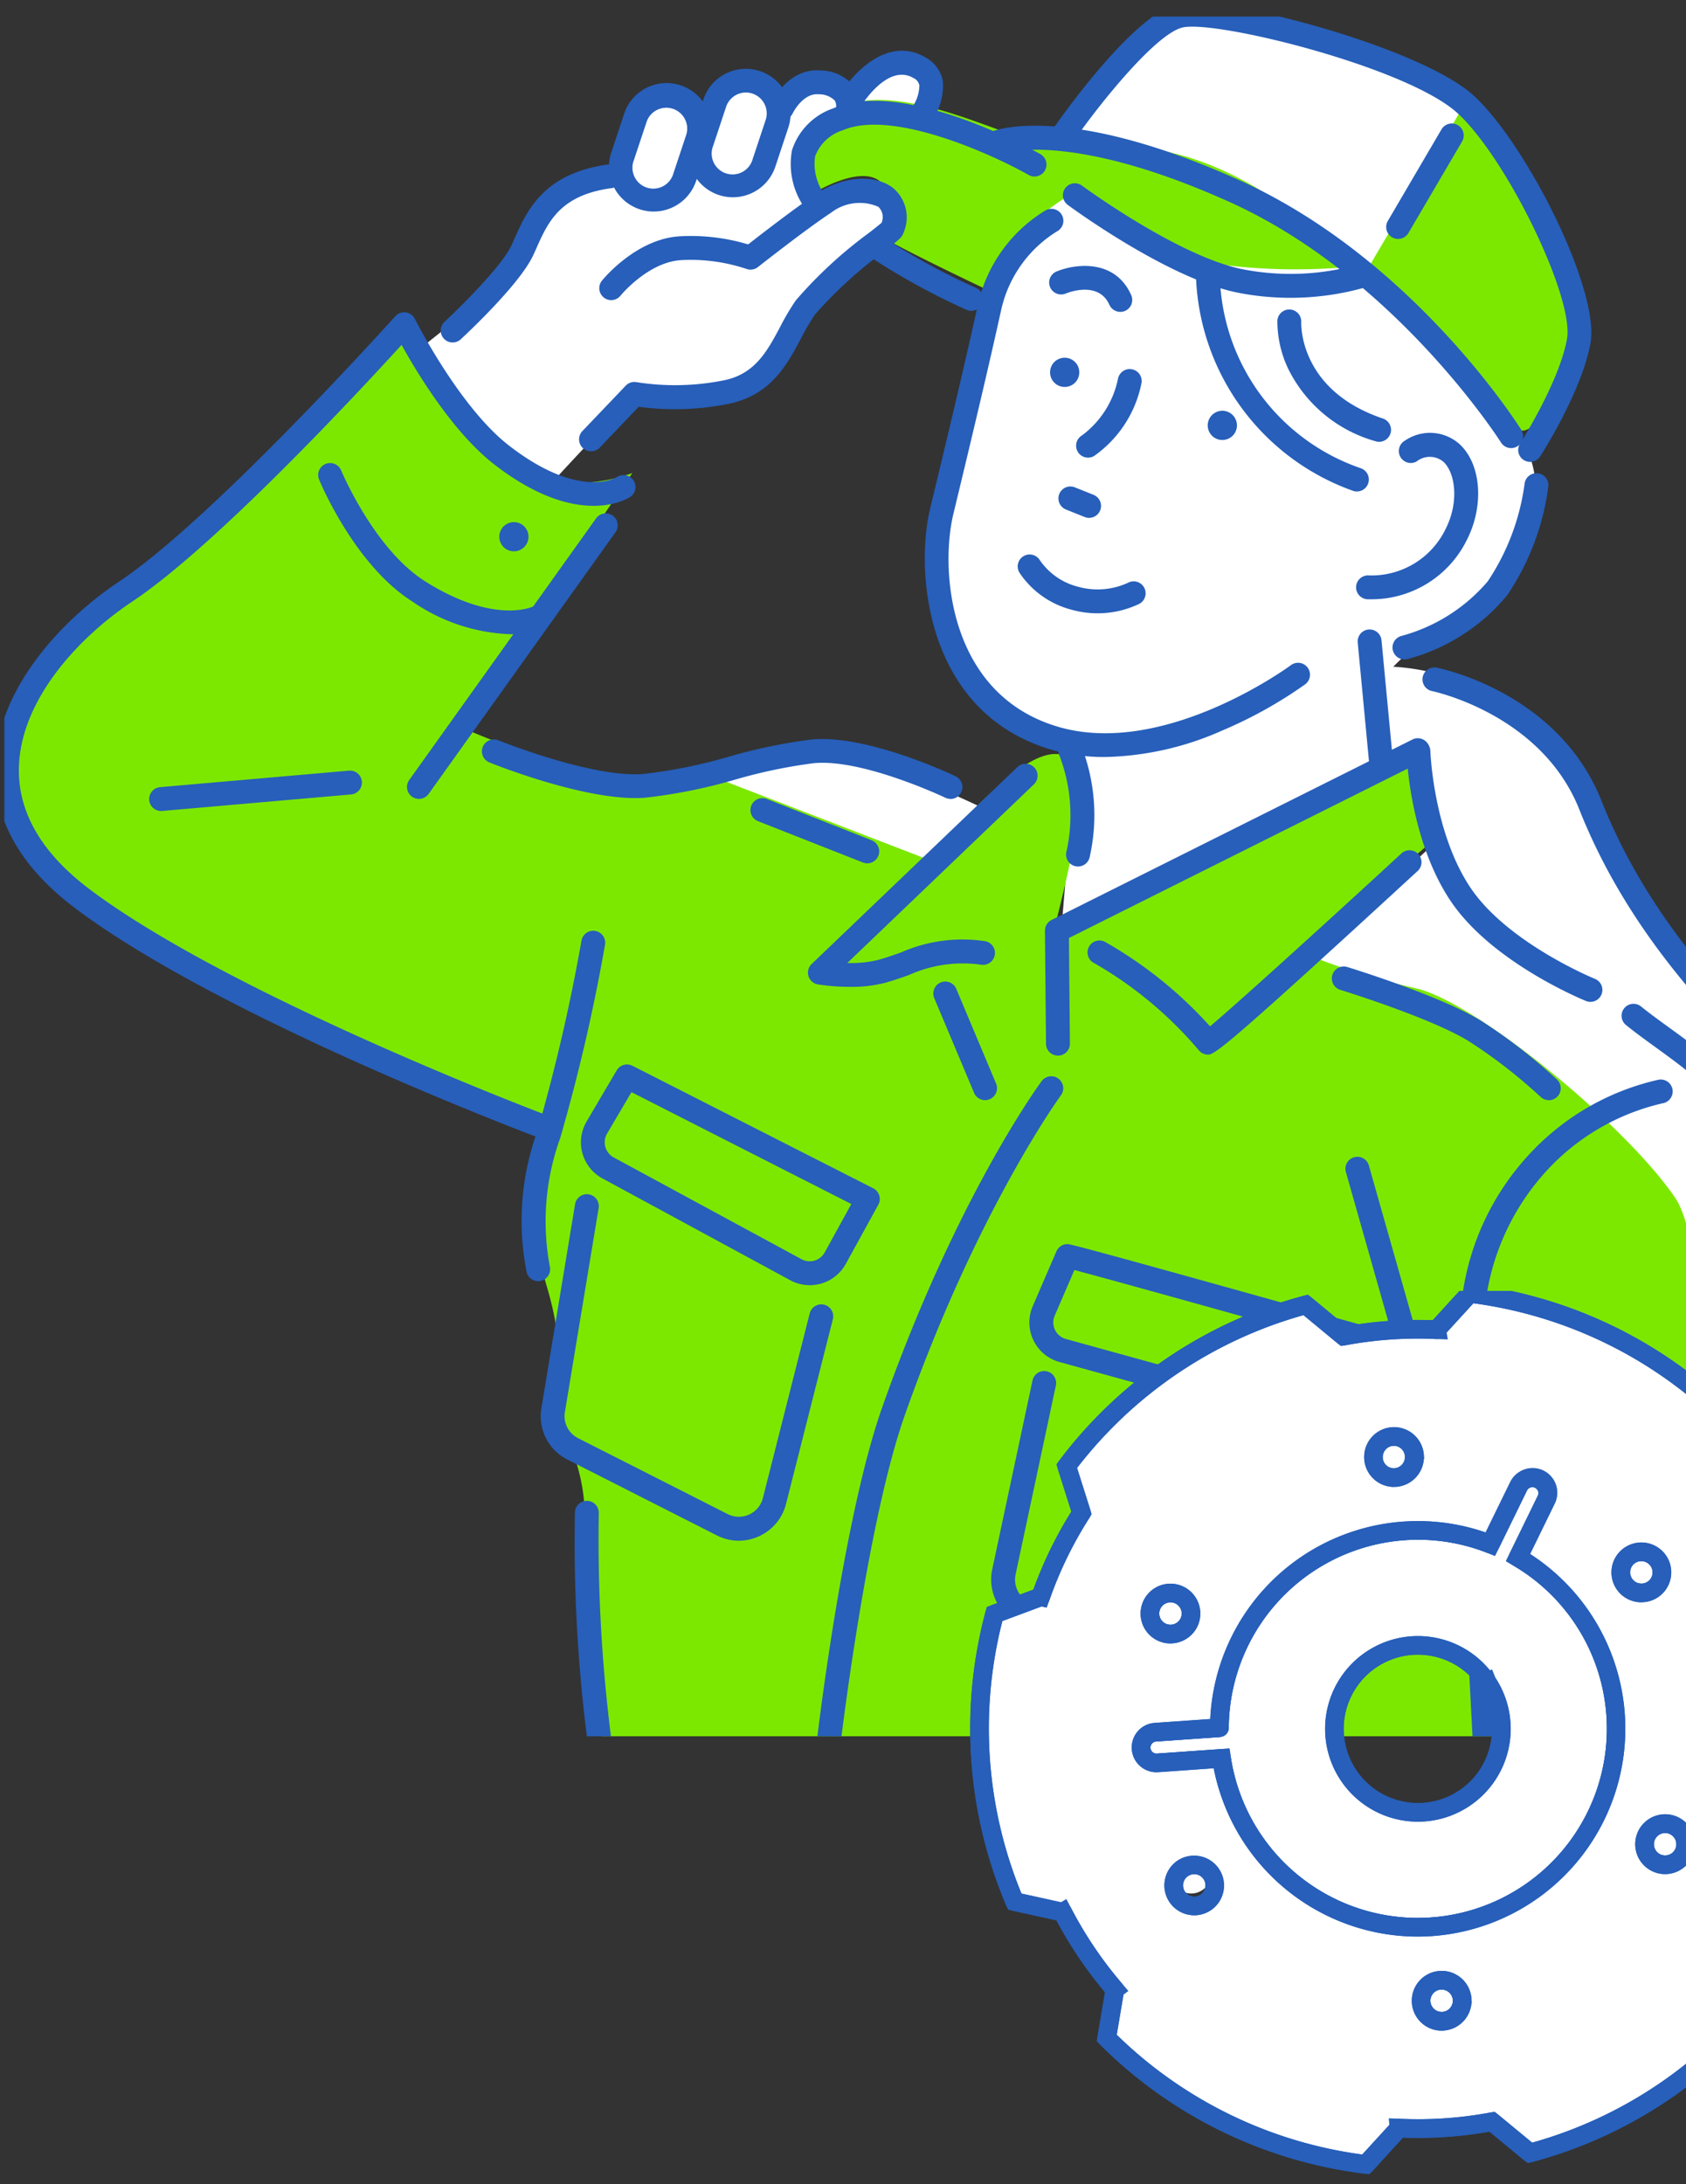 <svg xmlns="http://www.w3.org/2000/svg" xmlns:xlink="http://www.w3.org/1999/xlink" width="105" height="136" viewBox="0 0 105 136">
  <rect x="0" y="0" width="105" height="136" fill="#333333" stroke="none"/>
  <defs>
    <clipPath id="clip-path">
      <rect id="Rectangle_58335" data-name="Rectangle 58335" width="105" height="136" transform="translate(270 1834)" fill="none" stroke="#707070" stroke-width="1"/>
    </clipPath>
    <clipPath id="clip-path-2">
      <rect id="Rectangle_57832" data-name="Rectangle 57832" width="113.458" height="107.083" fill="none"/>
    </clipPath>
    <clipPath id="clip-path-3">
      <rect id="Rectangle_57835" data-name="Rectangle 57835" width="46" height="55" transform="translate(329 1593)" fill="#fff" stroke="#707070" stroke-width="1"/>
    </clipPath>
  </defs>
  <g id="work-together_img02_sp" transform="translate(-270 -1834)">
    <g id="Mask_Group_546" data-name="Mask Group 546" clip-path="url(#clip-path)">
      <g id="Group_78503" data-name="Group 78503">
        <g id="Group_78026" data-name="Group 78026" transform="translate(270.271 1835.034)">
          <g id="Group_78025" data-name="Group 78025" transform="translate(0 0)" clip-path="url(#clip-path-2)">
            <g id="マスクグループ_458" data-name="マスクグループ 458" transform="translate(-0.586 -0.853)">
              <g id="グループ_52796" data-name="グループ 52796">
                <path id="パス_125326" data-name="パス 125326" d="M849.086,318.5l21.956-10.9,1.481,5.328-8.783,8.092s19.6,8.191,22.1,23.584,2.237,24.868,2.237,24.868l5.395.1.313-26.941a13.942,13.942,0,0,0,2.37-11.4c-1.627-6.464-8.733-7.845-11.4-15.148s-7.5-13.519-15-13.963c2.22-2.27,2.319-1.135,4-2.37a11.853,11.853,0,0,0,4.835-8.042c.345-3.947-2.566-5.23-3.7-6.858s-6.366-6.858-6.366-6.858l6.661-9.523s-7.054-6.268-16.036-6.76c-2.961-.1-3.947.1-6.069,2.418a62.743,62.743,0,0,0-4.1,5.083s-6.908,17.022-7.4,22.845.789,9.868,1.974,11.348,4.835,4.638,6.464,3.948" transform="translate(-782.671 -260.784)" fill="#fff"/>
                <path id="パス_125327" data-name="パス 125327" d="M765.216,286.52s3.684,7.3,8.092,8.552c-.131,0,5.131-5.526,5.131-5.526a30.487,30.487,0,0,0,5.4-.131c3.485-.329,3.815-2.434,4.276-3.75s2.105-2.895,3.947-4.277,4.472-4.472,1.317-4.6-3.75.921-3.75.921-1.579-3.552.592-4.868,6.579-.461,6.579-.461,1.25-3.948-1.644-3.421-3.289,2.04-3.289,2.04-1.71-1.711-2.961-.722-1.382,1.71-1.382,1.71-.329-2.04-1.71-2.105-2.7,2.37-2.7,2.37a2.7,2.7,0,0,0-2.434-1.514c-1.71.065-3.422,5.065-3.422,5.065s-2.828-.066-4.013,1.842-2.5,4.474-2.5,4.474Z" transform="translate(-738.816 -264.934)" fill="#fff"/>
                <path id="パス_125328" data-name="パス 125328" d="M804.618,370.953s4.408-1.842,7.9-1.514,10.132,3.618,10.132,3.618l-4.54,4.276-14.8-6.051Z" transform="translate(-760.718 -322.725)" fill="#fff"/>
                <path id="パス_125329" data-name="パス 125329" d="M742.074,394.012h68.814s1.185-29.078-1.974-33.683-12.5-12.238-16.184-13.026a44.913,44.913,0,0,1-7.105-2.237l8.421-7.105-1.71-5.757L770.33,343.354s1.579-6.02,1.579-8.289-1.381-3.357-4.243-1.085a35.754,35.754,0,0,0-5.23,5.329l-14.605-5.625a13.821,13.821,0,0,1-7.2-.1,46.4,46.4,0,0,1-7.4-2.566l10.756-15.789s-4.835,1.974-7.8-1.185a72.315,72.315,0,0,1-6.414-8.584s-13.059,13.421-17.337,16.381-10.3,10.263-5.46,16.282,19.047,11.941,19.047,11.941c4.934,2.467,13.026,5.625,13.026,5.625s-2.27,3.848-.395,10.164-.592,6.711.493,8.191a11.138,11.138,0,0,1,1.875,6.315C741.024,382.828,742.074,394.012,742.074,394.012Z" transform="translate(-704.293 -285.956)" fill="#7ce800"/>
                <path id="パス_125330" data-name="パス 125330" d="M904.708,283.643l6.151-10.46s4.835,5.921,6.151,10.46-.1,8.191-1.809,9.9c-1.185.658-.956.722-1.908-.263S904.708,283.643,904.708,283.643Z" transform="translate(-819.033 -267.394)" fill="#7ce800"/>
                <path id="パス_125331" data-name="パス 125331" d="M833.318,285.814a5.834,5.834,0,0,1,1.48-3.651,24.608,24.608,0,0,1,3.5-2.664s5.23,3.8,8.78,4.491a36.641,36.641,0,0,0,8.733.148s-5.033-5.477-11.2-7.006-7.944-1.727-10.559-1.332c-2.615-.888-8.042-3.306-11.151-1.135a3.093,3.093,0,0,0-.69,4.835s2.762-1.678,4-.641,1.481,2.467-.2,3.256C827.249,282.952,833.318,285.814,833.318,285.814Z" transform="translate(-771.08 -267.739)" fill="#7ce800"/>
                <g id="グループ_52657" data-name="グループ 52657">
                  <path id="Path_135675" data-name="Path 135675" d="M737.317,356.379a.737.737,0,0,1-.262-.048c-.809-.3-19.907-7.517-28.95-14.312-3.42-2.57-5.107-5.548-5.013-8.851.135-4.779,4.082-9.077,7.729-11.506,5.867-3.908,17.083-16.4,17.2-16.521a.744.744,0,0,1,1.219.164c.028.055,2.766,5.486,5.851,7.88,4.368,3.388,6.647,2.023,6.742,1.963a.749.749,0,0,1,1.024.218.738.738,0,0,1-.2,1.019c-.128.087-3.187,2.082-8.48-2.024-2.56-1.986-4.8-5.69-5.764-7.438-2.6,2.854-11.548,12.5-16.766,15.979-3.338,2.223-6.947,6.1-7.066,10.311-.079,2.793,1.407,5.357,4.419,7.62,8.872,6.666,28.384,14.035,28.58,14.109a.744.744,0,0,1-.261,1.44Z" transform="translate(-703.088 -285.629)" fill="#275fba"/>
                  <path id="Path_135676" data-name="Path 135676" d="M764.209,352.144a.744.744,0,0,1-.6-1.176l11.636-16.291a.743.743,0,1,1,1.21.864l-11.636,16.291A.743.743,0,0,1,764.209,352.144Z" transform="translate(-737.809 -302.578)" fill="#275fba"/>
                  <path id="パス_124890" data-name="パス 124890" d="M778.346,335.755a.909.909,0,1,1-1.232.368h0a.91.91,0,0,1,1.232-.368Z" transform="translate(-745.595 -303.314)" fill="#275fba"/>
                  <path id="パス_124890-2" data-name="パス 124890-2" d="M882.565,319.854a.91.91,0,1,1-1.208-.442h0A.91.91,0,0,1,882.565,319.854Z" transform="translate(-805.301 -293.93)" fill="#275fba"/>
                  <path id="パス_124890-3" data-name="パス 124890-3" d="M859.461,312.08a.91.91,0,1,1-1.208-.442h0A.91.91,0,0,1,859.461,312.08Z" transform="translate(-792.015 -289.459)" fill="#275fba"/>
                  <path id="Path_135677" data-name="Path 135677" d="M795.862,279.291a2.79,2.79,0,0,1-2.647-3.665h0l.81-2.44a2.786,2.786,0,0,1,5.288,1.756l-.81,2.44a2.79,2.79,0,0,1-2.641,1.909Zm-1.236-3.2a1.3,1.3,0,1,0,2.464.819l.811-2.44a1.3,1.3,0,0,0-2.464-.818Z" transform="translate(-754.835 -266.299)" fill="#275fba"/>
                  <path id="Path_135678" data-name="Path 135678" d="M807.467,277.2a2.786,2.786,0,0,1-2.641-3.664l.81-2.439a2.786,2.786,0,0,1,5.288,1.756l-.81,2.44A2.792,2.792,0,0,1,807.467,277.2Zm.813-6.523a1.3,1.3,0,0,0-1.233.889l-.81,2.439h0a1.3,1.3,0,1,0,2.464.819l.81-2.44a1.3,1.3,0,0,0-1.231-1.707Zm-2.749,3.094h0Z" transform="translate(-761.512 -265.097)" fill="#275fba"/>
                  <path id="Path_135679" data-name="Path 135679" d="M918.934,485.587a.744.744,0,0,1-.742-.7l-1.1-21.006a.744.744,0,1,1,1.486-.078l1.1,21.006a.744.744,0,0,1-.7.781Z" transform="translate(-826.154 -376.605)" fill="#275fba"/>
                  <path id="Path_135680" data-name="Path 135680" d="M951.209,453.3a.744.744,0,0,1-.744-.742c0-.273-.048-27.329-.339-33.883-.23-5.175-3.417-7.488-6.5-9.725-.64-.464-1.244-.9-1.82-1.366a.744.744,0,1,1,.932-1.159c.547.44,1.137.868,1.761,1.321,3.052,2.215,6.85,4.972,7.111,10.863.293,6.586.34,33.675.341,33.947a.744.744,0,0,1-.742.745Z" transform="translate(-840.207 -343.92)" fill="#275fba"/>
                  <path id="Path_135681" data-name="Path 135681" d="M921.421,383.823a.739.739,0,0,1-.279-.054c-.239-.1-5.881-2.416-8.437-6.238s-2.735-9.067-2.742-9.289a.744.744,0,0,1,.72-.766.757.757,0,0,1,.766.72c0,.051.185,5.059,2.492,8.508s7.7,5.664,7.759,5.686a.744.744,0,0,1-.28,1.433Z" transform="translate(-822.055 -321.618)" fill="#275fba"/>
                  <path id="Path_135682" data-name="Path 135682" d="M918.718,432.177h-.028a.742.742,0,0,1-.715-.769,16.156,16.156,0,0,1,4.615-9.824,15.6,15.6,0,0,1,7.675-4.254.744.744,0,0,1,.326,1.451,14.108,14.108,0,0,0-6.937,3.841,14.932,14.932,0,0,0-4.193,8.839A.745.745,0,0,1,918.718,432.177Z" transform="translate(-826.662 -350.277)" fill="#275fba"/>
                  <path id="Path_135683" data-name="Path 135683" d="M905.637,443.8a.743.743,0,0,1-.715-.54l-3.893-13.716a.744.744,0,0,1,1.431-.406l3.892,13.716a.743.743,0,0,1-.716.946Z" transform="translate(-816.901 -356.764)" fill="#275fba"/>
                  <path id="Path_135684" data-name="Path 135684" d="M912.507,409.078a.741.741,0,0,1-.506-.2,32.181,32.181,0,0,0-4.438-3.447c-2.337-1.466-8.006-3.212-8.063-3.229a.744.744,0,0,1,.436-1.422c.24.074,5.914,1.821,8.425,3.4a33.637,33.637,0,0,1,4.652,3.612.744.744,0,0,1-.506,1.289Z" transform="translate(-815.736 -340.752)" fill="#275fba"/>
                  <path id="Path_135685" data-name="Path 135685" d="M934.368,398.4a.744.744,0,0,1-.614-1.161c3.833-5.644,3.449-11.685-1.027-16.162-3.561-3.56-7.994-8.518-10.684-15.3-2.367-5.969-9.128-7.374-9.2-7.388a.744.744,0,0,1,.286-1.459c.31.061,7.622,1.562,10.293,8.3,2.589,6.531,6.893,11.339,10.353,14.8,5.912,5.912,4.5,13.2,1.206,18.049A.743.743,0,0,1,934.368,398.4Z" transform="translate(-823.368 -315.542)" fill="#275fba"/>
                  <path id="Path_135686" data-name="Path 135686" d="M789.607,494.77a.743.743,0,0,1-.732-.619,96.422,96.422,0,0,1-.8-14.282v-.063a.744.744,0,0,1,.744-.743h0a.743.743,0,0,1,.743.743v.077a97.532,97.532,0,0,0,.781,14.018.743.743,0,0,1-.608.858A.7.7,0,0,1,789.607,494.77Z" transform="translate(-751.957 -385.788)" fill="#275fba"/>
                  <path id="Path_135687" data-name="Path 135687" d="M824.377,458.722a.694.694,0,0,1-.089-.006.743.743,0,0,1-.65-.826c.066-.555,1.649-13.669,4.012-20.378,4.571-12.983,9.728-20.062,9.945-20.358a.744.744,0,0,1,1.2.882c-.052.071-5.25,7.215-9.74,19.969-2.308,6.554-3.922,19.926-3.938,20.06A.743.743,0,0,1,824.377,458.722Z" transform="translate(-772.409 -350.013)" fill="#275fba"/>
                  <path id="Path_135688" data-name="Path 135688" d="M781.319,417.378a.742.742,0,0,1-.716-.548,16.407,16.407,0,0,1,.67-8.817,114.926,114.926,0,0,0,2.738-11.819.744.744,0,1,1,1.464.262,113.862,113.862,0,0,1-2.791,12.025,15.257,15.257,0,0,0-.646,7.961.745.745,0,0,1-.719.936Z" transform="translate(-747.486 -337.781)" fill="#275fba"/>
                  <path id="Path_135689" data-name="Path 135689" d="M726.434,374.572a.744.744,0,0,1-.064-1.485l11.776-1.029a.744.744,0,0,1,.13,1.482L726.5,374.569C726.478,374.572,726.456,374.572,726.434,374.572Z" transform="translate(-716.087 -324.252)" fill="#275fba"/>
                  <path id="Path_135690" data-name="Path 135690" d="M762.37,337.644a11.413,11.413,0,0,1-6.035-2.028c-3.579-2.251-5.728-7.383-5.817-7.6a.743.743,0,0,1,1.374-.568c.02.049,2.062,4.913,5.235,6.909,4.291,2.7,6.666,1.595,6.764,1.546a.749.749,0,0,1,.995.33.739.739,0,0,1-.314.992A5.021,5.021,0,0,1,762.37,337.644Z" transform="translate(-730.331 -298.336)" fill="#275fba"/>
                  <path id="Path_135691" data-name="Path 135691" d="M803.638,371.148a.736.736,0,0,1-.32-.073c-.051-.024-5.14-2.44-8.187-2.152a32.092,32.092,0,0,0-4.9,1.024,32.884,32.884,0,0,1-5.632,1.129c-3.547.266-9.43-2.1-9.678-2.2a.743.743,0,1,1,.56-1.377c.058.023,5.8,2.338,9.006,2.1a31.759,31.759,0,0,0,5.368-1.085,33.621,33.621,0,0,1,5.137-1.065c3.459-.327,8.743,2.185,8.967,2.291a.744.744,0,0,1-.322,1.415Z" transform="translate(-744.13 -321.582)" fill="#275fba"/>
                  <path id="Path_135692" data-name="Path 135692" d="M824.857,384.926a13.389,13.389,0,0,1-1.992-.15.744.744,0,0,1-.393-1.271L835.3,371.228a.744.744,0,0,1,1.028,1.075l-11.633,11.136a6.938,6.938,0,0,0,1.958-.2c.468-.133.914-.29,1.387-.456a9.49,9.49,0,0,1,5.237-.7.743.743,0,1,1-.266,1.463,8.153,8.153,0,0,0-4.478.643c-.474.167-.964.339-1.477.484A8.3,8.3,0,0,1,824.857,384.926Z" transform="translate(-771.61 -323.657)" fill="#275fba"/>
                  <path id="Path_135693" data-name="Path 135693" d="M843.848,410.38a.744.744,0,0,1-.686-.456l-2.472-5.879a.744.744,0,1,1,1.371-.577l2.472,5.879a.744.744,0,0,1-.685,1.032Z" transform="translate(-782.184 -342.055)" fill="#275fba"/>
                  <path id="Path_135694" data-name="Path 135694" d="M857.786,387.06a.743.743,0,0,1-.744-.736l-.066-7.039a.744.744,0,0,1,.411-.672l22.5-11.25a.744.744,0,0,1,.665,1.33l-22.084,11.042.062,6.575a.744.744,0,0,1-.737.75Z" transform="translate(-791.584 -321.508)" fill="#275fba"/>
                  <path id="Path_135695" data-name="Path 135695" d="M870.78,396.438a.715.715,0,0,1-.086-.007.759.759,0,0,1-.5-.282h0a24.466,24.466,0,0,0-6.483-5.4.744.744,0,1,1,.716-1.3,26.148,26.148,0,0,1,6.48,5.227c1.806-1.514,8-7.155,11.934-10.78a.744.744,0,0,1,1.008,1.094C872.151,395.756,871.212,396.438,870.78,396.438Zm.616-1.161h0Zm-.046-.062.013.017c.012.015.023.03.033.045A.67.67,0,0,0,871.35,395.215Z" transform="translate(-795.234 -330.947)" fill="#275fba"/>
                  <path id="Path_135696" data-name="Path 135696" d="M904.269,360.456a.743.743,0,0,1-.739-.674l-.724-7.631a.744.744,0,0,1,1.481-.14l.724,7.631a.744.744,0,0,1-.67.811C904.316,360.455,904.292,360.456,904.269,360.456Z" transform="translate(-817.937 -312.338)" fill="#275fba"/>
                  <path id="Path_135697" data-name="Path 135697" d="M850.59,323.86a11.785,11.785,0,0,1-3.549-.519c-7.691-2.421-8.267-11.126-7.341-14.962,1.055-4.37,2.143-8.923,2.957-12.617a9.2,9.2,0,0,1,4.222-5.936.744.744,0,0,1,.77,1.273,7.71,7.71,0,0,0-3.539,4.978c-.818,3.712-1.908,8.273-2.965,12.651-.82,3.4-.348,11.089,6.342,13.195,6.666,2.1,14.582-3.71,14.661-3.769a.744.744,0,1,1,.888,1.193,27.285,27.285,0,0,1-5.154,2.867A18.85,18.85,0,0,1,850.59,323.86Z" transform="translate(-781.457 -276.902)" fill="#275fba"/>
                  <path id="Path_135698" data-name="Path 135698" d="M903.581,332.934c-.071,0-.142,0-.214,0a.744.744,0,1,1,.048-1.486,5.12,5.12,0,0,0,4.768-2.872c.865-1.695.613-3.492-.113-4.192a1.322,1.322,0,0,0-1.685-.031.744.744,0,1,1-.724-1.3,2.76,2.76,0,0,1,3.442.259c1.313,1.266,1.49,3.814.411,5.927A6.613,6.613,0,0,1,903.581,332.934Z" transform="translate(-817.848 -295.798)" fill="#275fba"/>
                  <path id="Path_135699" data-name="Path 135699" d="M908.653,340.043a.744.744,0,0,1-.177-1.466,10.741,10.741,0,0,0,5.369-3.4,14.358,14.358,0,0,0,2.293-6.086.744.744,0,0,1,1.479.159,15.647,15.647,0,0,1-2.575,6.81,12.094,12.094,0,0,1-6.21,3.965A.751.751,0,0,1,908.653,340.043Z" transform="translate(-820.874 -299.161)" fill="#275fba"/>
                  <path id="Path_135700" data-name="Path 135700" d="M769.164,294.309a.744.744,0,0,1-.506-1.289c.959-.887,3.576-3.473,4.172-4.766.062-.136.125-.277.189-.42.764-1.719,1.811-4.073,5.848-4.611a.744.744,0,0,1,.2,1.475c-3.213.428-3.963,2.112-4.687,3.741-.066.15-.132.3-.2.439-.827,1.792-4.138,4.887-4.512,5.233A.739.739,0,0,1,769.164,294.309Z" transform="translate(-740.659 -273.164)" fill="#275fba"/>
                  <path id="Path_135701" data-name="Path 135701" d="M789.441,302.289a.743.743,0,0,1-.538-1.257l2.7-2.828a.742.742,0,0,1,.655-.221,15.4,15.4,0,0,0,5.523-.125c1.891-.411,2.639-1.816,3.432-3.3a14.865,14.865,0,0,1,.981-1.663,27.491,27.491,0,0,1,4.6-4.237c.277-.219.584-.461.739-.593a.883.883,0,0,0-.2-1,2.91,2.91,0,0,0-2.944.371c-1.578,1.036-4.523,3.36-4.552,3.383a.746.746,0,0,1-.7.121,10.944,10.944,0,0,0-4.067-.554c-2.064.11-3.786,2.2-3.8,2.225a.744.744,0,0,1-1.158-.934c.086-.108,2.148-2.63,4.883-2.776a12.409,12.409,0,0,1,4.232.507c.812-.635,3.007-2.335,4.347-3.214,1.583-1.04,3.546-1.169,4.666-.307a2.388,2.388,0,0,1,.657,2.807c-.091.27-.193.352-1.181,1.132a27.182,27.182,0,0,0-4.316,3.934,13.615,13.615,0,0,0-.879,1.5c-.874,1.641-1.866,3.5-4.436,4.059a16.86,16.86,0,0,1-5.675.2l-2.432,2.55A.741.741,0,0,1,789.441,302.289Z" transform="translate(-752.319 -274.37)" fill="#275fba"/>
                  <path id="Path_135702" data-name="Path 135702" d="M837.344,298.392a.742.742,0,0,1-.312-.069,43.091,43.091,0,0,1-5.945-3.257.743.743,0,0,1,.936-1.155,40.764,40.764,0,0,0,5.634,3.063.744.744,0,0,1-.313,1.418Z" transform="translate(-776.538 -279.218)" fill="#275fba"/>
                  <path id="Path_135703" data-name="Path 135703" d="M821.186,280.934a.742.742,0,0,1-.6-.3,4.727,4.727,0,0,1-.832-3.649,4.085,4.085,0,0,1,2.583-2.61c4.433-1.9,12.556,2.67,12.9,2.865a.744.744,0,0,1-.736,1.293c-2.163-1.23-8.46-4.128-11.578-2.791a2.7,2.7,0,0,0-1.732,1.63,3.274,3.274,0,0,0,.589,2.375.744.744,0,0,1-.6,1.188Z" transform="translate(-770.115 -267.814)" fill="#275fba"/>
                  <path id="Path_135704" data-name="Path 135704" d="M873.787,293.131a16.973,16.973,0,0,1-3.316-.326c-4.325-.88-10.306-5.273-10.559-5.46a.744.744,0,0,1,.884-1.2c.059.044,5.97,4.384,9.969,5.2a15.564,15.564,0,0,0,7.342-.314.744.744,0,1,1,.414,1.428A17.018,17.018,0,0,1,873.787,293.131Z" transform="translate(-793.099 -274.767)" fill="#275fba"/>
                  <path id="Path_135705" data-name="Path 135705" d="M889.135,312.136a.745.745,0,0,1-.255-.045,14.721,14.721,0,0,1-9.765-13.269.744.744,0,0,1,.744-.738h.005a.743.743,0,0,1,.738.747h0a13,13,0,0,0,8.789,11.863.744.744,0,0,1-.256,1.442Z" transform="translate(-804.315 -281.713)" fill="#275fba"/>
                  <path id="Path_135706" data-name="Path 135706" d="M897.37,312.692a.748.748,0,0,1-.237-.039,8.678,8.678,0,0,1-5.43-4.522,6.908,6.908,0,0,1-.667-3,.744.744,0,0,1,1.485.078c-.008.181-.124,4.277,5.087,6.034a.744.744,0,0,1-.238,1.449Z" transform="translate(-811.169 -285.362)" fill="#275fba"/>
                  <path id="Path_135707" data-name="Path 135707" d="M880.941,297.635a.743.743,0,0,1-.631-.348c-.065-.1-6.593-10.331-16.913-14.981-9.991-4.5-14.188-3.026-14.229-3.01a.748.748,0,0,1-.958-.427.74.74,0,0,1,.414-.957c.187-.075,4.7-1.775,15.383,3.038,10.739,4.838,17.288,15.11,17.561,15.545a.744.744,0,0,1-.628,1.139Z" transform="translate(-786.514 -269.912)" fill="#275fba"/>
                  <path id="Path_135708" data-name="Path 135708" d="M887.726,288.139a.743.743,0,0,1-.625-1.146c.024-.038,2.428-3.793,2.92-6.506.464-2.562-3.736-11.232-6.81-14.056-3.11-2.857-14.964-5.8-17.106-5.346-1.61.339-5.052,4.553-6.845,7.13a.743.743,0,1,1-1.221-.849c.508-.732,5.048-7.167,7.759-7.737,2.8-.591,15.138,2.692,18.418,5.706s7.868,12.109,7.268,15.417c-.545,3.006-3.028,6.882-3.133,7.046A.742.742,0,0,1,887.726,288.139Z" transform="translate(-792.118 -259.559)" fill="#275fba"/>
                  <path id="Path_135709" data-name="Path 135709" d="M907.726,284.39a.744.744,0,0,1-.64-1.12l3.354-5.723a.744.744,0,0,1,1.283.752l-3.355,5.724A.744.744,0,0,1,907.726,284.39Z" transform="translate(-820.341 -269.692)" fill="#275fba"/>
                  <path id="Path_135710" data-name="Path 135710" d="M860.149,375.283a.743.743,0,0,1-.718-.939,10.421,10.421,0,0,0-.461-6.027.744.744,0,0,1,1.369-.581,11.845,11.845,0,0,1,.526,7A.744.744,0,0,1,860.149,375.283Z" transform="translate(-792.697 -321.507)" fill="#275fba"/>
                  <path id="Path_135711" data-name="Path 135711" d="M821.117,380.161a.742.742,0,0,1-.273-.052l-6.513-2.565a.744.744,0,1,1,.545-1.384l6.513,2.566a.744.744,0,0,1-.272,1.435Z" transform="translate(-766.789 -326.583)" fill="#275fba"/>
                  <path id="Path_135712" data-name="Path 135712" d="M862.025,300.963a.744.744,0,0,1-.679-.44c-.665-1.486-2.515-.786-2.723-.7a.743.743,0,0,1-.567-1.375c1.164-.482,3.634-.8,4.648,1.468a.744.744,0,0,1-.375.983A.736.736,0,0,1,862.025,300.963Z" transform="translate(-791.941 -281.724)" fill="#275fba"/>
                  <path id="Path_135713" data-name="Path 135713" d="M862.287,318.709a.744.744,0,0,1-.378-1.385,5.844,5.844,0,0,0,2.245-3.543.744.744,0,0,1,1.462.274,7.267,7.267,0,0,1-2.953,4.551A.74.74,0,0,1,862.287,318.709Z" transform="translate(-794.21 -290.393)" fill="#275fba"/>
                  <path id="Path_135714" data-name="Path 135714" d="M857.944,344.025a5.991,5.991,0,0,1-1.58-.212,5.58,5.58,0,0,1-3.283-2.309.744.744,0,0,1,1.235-.829,4.107,4.107,0,0,0,2.423,1.7,4.517,4.517,0,0,0,3.15-.277.744.744,0,0,1,.643,1.341A5.991,5.991,0,0,1,857.944,344.025Z" transform="translate(-789.271 -306.016)" fill="#275fba"/>
                  <path id="Path_135715" data-name="Path 135715" d="M860.883,332.386a.745.745,0,0,1-.276-.054l-1.151-.461a.744.744,0,1,1,.553-1.381l1.151.461a.744.744,0,0,1-.277,1.434Z" transform="translate(-792.741 -300.319)" fill="#275fba"/>
                  <path id="Path_135716" data-name="Path 135716" d="M821.487,272.711a.744.744,0,0,1-.716-.945h0a.642.642,0,0,0-.085-.453,1.394,1.394,0,0,0-.993-.382c-1-.094-1.625,1.194-1.63,1.207a.744.744,0,0,1-1.345-.635c.043-.092,1.077-2.242,3.111-2.053a2.679,2.679,0,0,1,2.089,1.027,2.124,2.124,0,0,1,.286,1.691A.744.744,0,0,1,821.487,272.711Z" transform="translate(-768.391 -265.241)" fill="#275fba"/>
                  <path id="Path_135717" data-name="Path 135717" d="M831.717,271.453a.744.744,0,0,1-.581-1.208,2.461,2.461,0,0,0,.57-1.524.647.647,0,0,0-.366-.454c-1.653-.97-3.308,1.805-3.324,1.833a.744.744,0,1,1-1.282-.754c.834-1.417,3.028-3.732,5.36-2.361a2.135,2.135,0,0,1,1.075,1.469,3.857,3.857,0,0,1-.872,2.721A.741.741,0,0,1,831.717,271.453Z" transform="translate(-774.134 -263.588)" fill="#275fba"/>
                  <path id="Path_135718" data-name="Path 135718" d="M866.379,480.016a3.01,3.01,0,0,1-.811-.111l-14.259-3.967a3.035,3.035,0,0,1-2.152-3.552l2.511-11.777a.744.744,0,0,1,1.455.311L850.612,472.7a1.544,1.544,0,0,0,1.1,1.809l14.259,3.968a1.547,1.547,0,0,0,1.9-1.074c.009-.033.017-.068.025-.1l2.526-12.079a.744.744,0,0,1,1.456.3l-2.527,12.083c-.014.067-.029.128-.047.19A3.037,3.037,0,0,1,866.379,480.016Z" transform="translate(-787.049 -374.838)" fill="#275fba"/>
                  <path id="Path_135719" data-name="Path 135719" d="M795.419,455.731a3.015,3.015,0,0,1-1.369-.331l-9.31-4.723a3.018,3.018,0,0,1-1.62-3.2l2.095-12.689a.744.744,0,1,1,1.468.242l-2.1,12.689a1.536,1.536,0,0,0,.825,1.628l9.31,4.724a1.542,1.542,0,0,0,2.075-.677,1.558,1.558,0,0,0,.121-.32l2.916-11.5a.743.743,0,1,1,1.441.365l-2.916,11.5a3.029,3.029,0,0,1-2,2.138A3.045,3.045,0,0,1,795.419,455.731Z" transform="translate(-749.088 -359.972)" fill="#275fba"/>
                  <path id="Path_135720" data-name="Path 135720" d="M803.212,428.864a2.529,2.529,0,0,1-1.21-.307L790.3,422.214a2.555,2.555,0,0,1-1.028-3.459l.032-.059,1.889-3.209a.744.744,0,0,1,.978-.285l15,7.631a.744.744,0,0,1,.314,1.021l-2.028,3.689A2.556,2.556,0,0,1,803.212,428.864Zm-11.1-12.019-1.522,2.584a1.074,1.074,0,0,0,.41,1.477l11.706,6.343a1.066,1.066,0,0,0,1.44-.423l1.658-3.016Z" transform="translate(-752.471 -349.018)" fill="#275fba"/>
                  <path id="Path_135721" data-name="Path 135721" d="M872.978,453.218a2.572,2.572,0,0,1-.588-.068l-.1-.025-15.721-4.342a2.553,2.553,0,0,1-1.781-3.142,2.673,2.673,0,0,1,.116-.329l1.478-3.422a.743.743,0,0,1,.682-.449c.137,0,.366,0,18.752,5.16a.743.743,0,0,1,.523.886l-.885,3.762a2.555,2.555,0,0,1-2.48,1.97ZM857.5,443.056l-1.228,2.843a1.177,1.177,0,0,0-.049.141,1.066,1.066,0,0,0,.745,1.309l15.722,4.341a1.08,1.08,0,0,0,.844-.121,1.055,1.055,0,0,0,.476-.662l.722-3.068C868.453,446.078,859.792,443.662,857.5,443.056Z" transform="translate(-790.274 -364.153)" fill="#275fba"/>
                </g>
              </g>
            </g>
          </g>
        </g>
        <g id="Mask_Group_526" data-name="Mask Group 526" transform="translate(1 321.385)" clip-path="url(#clip-path-3)">
          <g id="グループ_43533" data-name="グループ 43533" transform="translate(329.424 1592.541)">
            <g id="グループ_43531" data-name="グループ 43531" transform="translate(0 0)">
              <g id="グループ_43529" data-name="グループ 43529" transform="translate(0)">
                <g id="Group_78030" data-name="Group 78030" transform="translate(10.062 11.517)">
                  <path id="パス_124215" data-name="パス 124215" d="M1269.872,148.306a12.358,12.358,0,1,1-18.467,12.508l-3.984.28a.959.959,0,0,1-.6-1.751.941.941,0,0,1,.467-.159l4-.28h-.016a12.361,12.361,0,0,1,16.875-11.432l1.756-3.592a.958.958,0,0,1,1.281-.44h0a.944.944,0,0,1,.373.322.959.959,0,0,1,.067.958Zm-1.931,7.761a5.2,5.2,0,1,0-1.405,7.218,5.2,5.2,0,0,0,1.405-7.218l0,0Z" transform="translate(-1245.815 -142.761)" fill="#fff"/>
                  <path id="Path_135755" data-name="Path 135755" d="M1262.933,171.242a12.955,12.955,0,0,1-12.681-10.482l-3.461.243a1.539,1.539,0,0,1-1.643-1.428,1.534,1.534,0,0,1,1.429-1.64l3.458-.241a12.957,12.957,0,0,1,12.926-12.326h.08a12.876,12.876,0,0,1,4.144.708l1.526-3.121a1.538,1.538,0,1,1,2.763,1.35l-1.52,3.112a12.947,12.947,0,0,1-7.021,23.825Zm-11.7-11.714.08.53a11.778,11.778,0,1,0,17.6-11.921l-.464-.272,1.987-4.069a.378.378,0,0,0-.026-.378.361.361,0,0,0-.145-.125.377.377,0,0,0-.507.171l-1.992,4.073-.5-.2a11.733,11.733,0,0,0-4.23-.813h-.073a11.794,11.794,0,0,0-11.78,11.709l-.527,0,0,.58-4,.28a.363.363,0,0,0-.182.062.38.38,0,0,0-.167.34.375.375,0,0,0,.13.259.368.368,0,0,0,.275.091Zm11.74,4.553a5.778,5.778,0,1,1,4.477-9.421l.13-.065.213.531a5.778,5.778,0,0,1-4.82,8.954Zm-.019-10.4a4.62,4.62,0,1,0,3.892,2.116l-.054-.079a4.587,4.587,0,0,0-2.948-1.951A4.643,4.643,0,0,0,1262.951,153.685Z" transform="translate(-1245.145 -142.091)" fill="#275fba"/>
                </g>
                <g id="Group_78031" data-name="Group 78031" transform="translate(24.536 8.939)">
                  <path id="パス_124216" data-name="パス 124216" d="M1278.744,137.792a1.282,1.282,0,1,1-1.162,1.391v0A1.282,1.282,0,0,1,1278.744,137.792Z" transform="translate(-1276.997 -137.206)" fill="#fff"/>
                  <path id="Path_135756" data-name="Path 135756" d="M1278.186,140.26a1.862,1.862,0,0,1-1.84-1.6l-.013-.032v-.091a1.867,1.867,0,0,1,1.69-1.989h0a1.862,1.862,0,1,1,.333,3.709C1278.3,140.258,1278.242,140.26,1278.186,140.26Zm-.7-1.813v.014a.7.7,0,0,0,.249.475.684.684,0,0,0,.512.16.7.7,0,0,0,.386-1.237.686.686,0,0,0-.513-.16A.7.7,0,0,0,1277.49,138.448Z" transform="translate(-1276.328 -136.537)" fill="#275fba"/>
                </g>
                <g id="Group_78032" data-name="Group 78032" transform="translate(39.937 16.12)">
                  <path id="パス_124217" data-name="パス 124217" d="M1313.088,153.8a1.281,1.281,0,1,1-1.784-.315h0a1.28,1.28,0,0,1,1.783.315Z" transform="translate(-1310.177 -152.677)" fill="#fff"/>
                  <path id="Path_135757" data-name="Path 135757" d="M1311.373,155.731a1.862,1.862,0,1,1,1.521-2.929h0a1.862,1.862,0,0,1-1.521,2.929Zm-.005-2.563a.7.7,0,0,0-.121,1.392.686.686,0,0,0,.524-.116.7.7,0,0,0,.172-.976h0a.7.7,0,0,0-.453-.288A.686.686,0,0,0,1311.368,153.168Z" transform="translate(-1309.508 -152.007)" fill="#275fba"/>
                </g>
                <g id="Group_78033" data-name="Group 78033" transform="translate(41.416 33.052)">
                  <path id="パス_124218" data-name="パス 124218" d="M1315.769,189.856a1.281,1.281,0,1,1-1.7.619h0a1.279,1.279,0,0,1,1.7-.619Z" transform="translate(-1313.366 -189.155)" fill="#fff"/>
                  <path id="Path_135758" data-name="Path 135758" d="M1314.555,192.209a1.862,1.862,0,1,1,.785-3.55l0,0a1.862,1.862,0,0,1-.788,3.548Zm0-2.566a.706.706,0,0,0-.636.407.7.7,0,1,0,.931-.337l-.017-.008A.653.653,0,0,0,1314.558,189.643Z" transform="translate(-1312.694 -188.485)" fill="#275fba"/>
                </g>
                <g id="Group_78034" data-name="Group 78034" transform="translate(27.497 42.801)">
                  <path id="パス_124219" data-name="パス 124219" d="M1285.125,210.744a1.28,1.28,0,1,1-1.163,1.387v0A1.28,1.28,0,0,1,1285.125,210.744Z" transform="translate(-1283.377 -210.159)" fill="#fff"/>
                  <path id="Path_135759" data-name="Path 135759" d="M1284.565,213.21a1.859,1.859,0,0,1-1.85-1.7l0-.03a1.862,1.862,0,0,1,1.692-1.986h0a1.86,1.86,0,1,1,.325,3.706C1284.675,213.207,1284.619,213.21,1284.565,213.21Zm-.693-1.784a.7.7,0,0,0,.757.622.7.7,0,1,0-.123-1.395h0a.7.7,0,0,0-.636.757Z" transform="translate(-1282.708 -209.489)" fill="#275fba"/>
                </g>
                <g id="Group_78035" data-name="Group 78035" transform="translate(12.094 35.617)">
                  <path id="パス_124220" data-name="パス 124220" d="M1253.1,195.808a1.24,1.24,0,1,1,0-.006Z" transform="translate(-1250.192 -194.681)" fill="#fff"/>
                  <path id="Path_135760" data-name="Path 135760" d="M1251.387,197.732a1.883,1.883,0,0,1-.33-.029,1.86,1.86,0,1,1,1.845-2.9l0,.007a1.86,1.86,0,0,1-1.52,2.925Zm0-2.562a.708.708,0,0,0-.409.129.7.7,0,1,0,.979.18l-.028-.043A.663.663,0,0,0,1251.391,195.17Z" transform="translate(-1249.524 -194.012)" fill="#275fba"/>
                </g>
                <g id="Group_78036" data-name="Group 78036" transform="translate(10.611 18.688)">
                  <path id="パス_124221" data-name="パス 124221" d="M1249.4,158.909a1.28,1.28,0,1,1-1.7.618A1.28,1.28,0,0,1,1249.4,158.909Z" transform="translate(-1247 -158.209)" fill="#fff"/>
                  <path id="Path_135761" data-name="Path 135761" d="M1248.189,161.261a1.861,1.861,0,1,1,.788-3.547h0a1.862,1.862,0,0,1-.789,3.547Zm0-2.561a.7.7,0,0,0-.635.4.7.7,0,1,0,.931-.338h0A.7.7,0,0,0,1248.192,158.7Z" transform="translate(-1246.329 -157.54)" fill="#275fba"/>
                </g>
                <g id="Group_78037" data-name="Group 78037">
                  <path id="パス_124222" data-name="パス 124222" d="M1247.381,121.259a24.971,24.971,0,0,1,5.8-.4v-.005l2.062-2.256a27.456,27.456,0,0,1,16.138,7.871l-.584,2.934a25.242,25.242,0,0,1,1.837,2.4c.55.815,1.49,2.5,1.49,2.5l2.985.656a27.429,27.429,0,0,1,1.253,17.911l-2.864,1.067,0,0a24.9,24.9,0,0,1-2.545,5.23l.923,2.912a27.415,27.415,0,0,1-14.882,10.041l-2.358-1.947a24.975,24.975,0,0,1-5.8.4v.006l-2.062,2.255a27.438,27.438,0,0,1-16.137-7.869l.509-3.015h0a25.206,25.206,0,0,1-3.252-4.822h0l-2.986-.658a27.47,27.47,0,0,1-1.254-17.91l2.868-1.067h0a24.844,24.844,0,0,1,2.543-5.229l-.922-2.912a27.461,27.461,0,0,1,14.884-10.042Zm19.282,15.757a1.281,1.281,0,1,0-1.784-.315h0a1.28,1.28,0,0,0,1.783.315Zm-6.732-6.517a.942.942,0,0,0-.373-.322.957.957,0,0,0-1.28.439h0l-1.756,3.592a12.361,12.361,0,0,0-16.875,11.432h.016l-4,.28a.939.939,0,0,0-.466.158.958.958,0,0,0,.6,1.751l3.985-.279a12.359,12.359,0,1,0,18.467-12.509l1.749-3.588a.957.957,0,0,0-.065-.956Zm8.642,22.938a1.281,1.281,0,1,0-1.7.622,1.281,1.281,0,0,0,1.7-.622v0ZM1251.8,128.672a1.28,1.28,0,1,0-1.165,1.389,1.28,1.28,0,0,0,1.165-1.389Zm2.963,33.86a1.28,1.28,0,1,0-1.164,1.389,1.28,1.28,0,0,0,1.164-1.389Zm-17-23.46a1.281,1.281,0,1,0-1.7.62,1.28,1.28,0,0,0,1.7-.62Zm1.055,17.439a1.281,1.281,0,1,0-1.784-.315h0a1.277,1.277,0,0,0,1.777.32l.006,0Z" transform="translate(-1224.131 -117.985)" fill="#fff"/>
                  <path id="Path_135762" data-name="Path 135762" d="M1248.334,172.738l-.3-.036a28.141,28.141,0,0,1-16.478-8.035l-.211-.212.514-3.046a25.8,25.8,0,0,1-3.021-4.479l-3.018-.665-.117-.275a28.174,28.174,0,0,1-1.281-18.288l.078-.289,2.9-1.078a25.529,25.529,0,0,1,2.364-4.859l-.931-2.939.18-.239a28.165,28.165,0,0,1,15.2-10.255l.289-.077,2.377,1.967a25.577,25.577,0,0,1,5.391-.373l2.085-2.281.3.036a28.154,28.154,0,0,1,16.479,8.038l.219.219-.589,2.961a26.119,26.119,0,0,1,1.693,2.239c.441.654,1.109,1.822,1.388,2.316l3.023.664.117.275a28.134,28.134,0,0,1,1.279,18.29l-.078.288-2.9,1.079a25.556,25.556,0,0,1-2.365,4.858l.932,2.939-.179.239a28.11,28.11,0,0,1-15.2,10.254l-.288.077-2.38-1.964a25.545,25.545,0,0,1-5.389.371Zm-15.741-8.681a26.981,26.981,0,0,0,15.289,7.456l1.687-1.846-.036-.408.663.027a24.442,24.442,0,0,0,5.666-.39l.267-.05,2.335,1.928a26.948,26.948,0,0,0,14.1-9.513l-.914-2.885.147-.229a24.369,24.369,0,0,0,2.487-5.109l.235-.673.377.226,2.321-.864a26.975,26.975,0,0,0-1.187-16.97l-2.946-.648-.127-.228c-.009-.017-.935-1.675-1.464-2.461a24.771,24.771,0,0,0-1.8-2.345l-.186-.215.579-2.906a27,27,0,0,0-15.283-7.45l-1.666,1.823.075.433-.723-.029a24.491,24.491,0,0,0-5.669.392l-.267.05-2.333-1.93a27,27,0,0,0-14.1,9.515l.913,2.885-.146.229a24.265,24.265,0,0,0-2.484,5.107l-.169.484-.338-.073-2.428.9a27.01,27.01,0,0,0,1.189,16.969l2.466.544.332-.2.286.547a24.618,24.618,0,0,0,3.177,4.711l.4.47-.312.234Zm20.235-.258a1.86,1.86,0,1,1,1.854-2.025l.027.31-.029.024a1.861,1.861,0,0,1-1.69,1.684C1252.935,163.8,1252.882,163.8,1252.828,163.8Zm0-2.56-.062,0a.7.7,0,1,0,.757.637l-.006-.059A.7.7,0,0,0,1252.829,161.239Zm-1.5-3.3a12.962,12.962,0,0,1-12.7-10.48l-3.46.243a1.539,1.539,0,0,1-.967-2.811,1.524,1.524,0,0,1,.754-.257l3.457-.242a12.942,12.942,0,0,1,17.149-11.618l1.526-3.121a1.54,1.54,0,0,1,2.056-.706,1.515,1.515,0,0,1,.6.519h0a1.539,1.539,0,0,1,.106,1.536l-1.518,3.113a12.943,12.943,0,0,1-7.007,23.824Zm-11.719-11.712.08.53a11.779,11.779,0,1,0,17.6-11.922l-.464-.272,1.985-4.071a.377.377,0,0,0-.025-.377l.481-.324-.481.324a.367.367,0,0,0-.143-.123.379.379,0,0,0-.508.171l-1.991,4.073-.5-.2a11.781,11.781,0,0,0-16.082,10.895l-.527,0,0,.58-4,.28a.366.366,0,0,0-.183.062.377.377,0,0,0-.1.525.381.381,0,0,0,.34.166Zm-2.193,10.384a1.86,1.86,0,0,1-1.062-3.384,1.862,1.862,0,0,1,2.156,3.035l-.007,0-.012.008,0,0h0A1.9,1.9,0,0,1,1237.419,156.614Zm0-2.559a.7.7,0,1,0,.384,1.289l.019-.013a.7.7,0,0,0-.4-1.275Zm29.319,0a1.835,1.835,0,0,1-.779-.174,1.861,1.861,0,1,1,2.474-.9l-.059.109A1.881,1.881,0,0,1,1266.741,154.052Zm.008-2.561a.7.7,0,1,0,.632,1l.013-.026a.7.7,0,0,0-.645-.972Zm-30.81-11.8a1.861,1.861,0,1,1,1.691-1.075l-.035.07A1.866,1.866,0,0,1,1235.939,139.686Zm.005-2.561a.7.7,0,1,0,.634,1l.009-.019a.7.7,0,0,0-.642-.978Zm29.326,0a1.877,1.877,0,0,1-.328-.029,1.862,1.862,0,1,1,1.392-.308l-.039.027A1.843,1.843,0,0,1,1265.27,137.122Zm-.005-2.563a.7.7,0,1,0,.4,1.276l.013-.009a.7.7,0,0,0-.292-1.256A.686.686,0,0,0,1265.265,134.56Zm-15.4-4.62a1.86,1.86,0,1,1,1.854-2.025l.024.27-.023.023a1.867,1.867,0,0,1-1.693,1.725C1249.973,129.937,1249.919,129.939,1249.865,129.939Zm0-2.56-.064,0a.7.7,0,0,0-.635.759.7.7,0,1,0,1.394-.123l0-.044a.7.7,0,0,0-.69-.594Z" transform="translate(-1223.469 -117.279)" fill="#275fba"/>
                </g>
              </g>
              <g id="グループ_43530" data-name="グループ 43530" transform="translate(0 0.032)">
                <path id="Path_135763" data-name="Path 135763" d="M1273.507,124.244l-.274-1.128.026-.006Z" transform="translate(-1250.133 -120.435)" fill="#275fba"/>
                <path id="Path_135764" data-name="Path 135764" d="M1248.107,172.743a.6.6,0,0,1-.07,0,28.141,28.141,0,0,1-16.478-8.036.579.579,0,0,1-.161-.506l.464-2.752a25.828,25.828,0,0,1-3.021-4.478l-2.726-.6a.58.58,0,0,1-.409-.339,28.172,28.172,0,0,1-1.281-18.288.581.581,0,0,1,.358-.393l2.617-.974a25.434,25.434,0,0,1,2.365-4.859l-.841-2.655a.58.58,0,0,1,.089-.523,28.166,28.166,0,0,1,15.2-10.255.581.581,0,0,1,.519.114l2.147,1.776a25.559,25.559,0,0,1,5.391-.374l1.884-2.061a.578.578,0,0,1,.5-.184,28.154,28.154,0,0,1,16.479,8.038.579.579,0,0,1,.158.523l-.529,2.657a26.037,26.037,0,0,1,1.693,2.239c.441.654,1.109,1.821,1.388,2.316l2.731.6a.58.58,0,0,1,.409.339,28.134,28.134,0,0,1,1.279,18.291.581.581,0,0,1-.358.393l-2.617.974a25.565,25.565,0,0,1-2.365,4.858l.841,2.654a.58.58,0,0,1-.089.524,28.111,28.111,0,0,1-15.2,10.254.58.58,0,0,1-.519-.113l-2.149-1.775a25.612,25.612,0,0,1-5.389.372l-1.883,2.061A.582.582,0,0,1,1248.107,172.743Zm-15.515-8.649a26.985,26.985,0,0,0,15.289,7.456l1.829-2c.012-.016.025-.031.038-.045a.571.571,0,0,1,.447-.181,24.467,24.467,0,0,0,5.666-.39.575.575,0,0,1,.476.123l2.126,1.755a26.953,26.953,0,0,0,14.1-9.514l-.832-2.625a.581.581,0,0,1,.065-.488,24.383,24.383,0,0,0,2.486-5.109.58.58,0,0,1,.34-.35.54.54,0,0,1,.07-.022l2.522-.939a26.975,26.975,0,0,0-1.187-16.97l-2.691-.591a.58.58,0,0,1-.382-.284c-.009-.017-.935-1.675-1.464-2.46a24.817,24.817,0,0,0-1.794-2.345.58.58,0,0,1-.13-.493l.523-2.628a27,27,0,0,0-15.283-7.45l-1.828,2-.022.028a.56.56,0,0,1-.464.2,24.43,24.43,0,0,0-5.669.392.584.584,0,0,1-.477-.123l-2.123-1.756a27,27,0,0,0-14.1,9.515l.831,2.625a.581.581,0,0,1-.064.488,24.262,24.262,0,0,0-2.484,5.106.579.579,0,0,1-.389.367l-2.546.947a27.012,27.012,0,0,0,1.189,16.969l2.643.583.047.008a.581.581,0,0,1,.395.3,24.654,24.654,0,0,0,3.177,4.71.58.58,0,0,1,.133.471c0,.017-.006.034-.01.051Z" transform="translate(-1223.468 -117.347)" fill="#275fba"/>
                <path id="Path_135765" data-name="Path 135765" d="M1276.87,176.128a5.832,5.832,0,0,1-1.115-.108,5.779,5.779,0,1,1,5.887-8.914l.007.01a5.782,5.782,0,0,1-4.779,9.012Zm-.021-10.4a4.62,4.62,0,1,0,3.843,2.044l-.008-.012a4.589,4.589,0,0,0-2.946-1.947A4.663,4.663,0,0,0,1276.849,165.727Z" transform="translate(-1248.98 -142.649)" fill="#275fba"/>
                <path id="Path_135766" data-name="Path 135766" d="M1251.387,197.735a1.873,1.873,0,0,1-.324-.028,1.85,1.85,0,0,1-1.2-.753l-.017-.024a1.861,1.861,0,0,1,.463-2.579h0a1.861,1.861,0,1,1,1.074,3.385Zm-.584-1.468.014.02a.7.7,0,0,0,.968.159.7.7,0,1,0-.806-1.147h0A.7.7,0,0,0,1250.8,196.267Z" transform="translate(-1237.427 -158.426)" fill="#275fba"/>
                <path id="Path_135767" data-name="Path 135767" d="M1284.565,213.211a1.862,1.862,0,0,1-1.85-1.7c0-.008,0-.015,0-.023a1.86,1.86,0,0,1,1.695-1.995,1.86,1.86,0,0,1,.321,3.707C1284.674,213.209,1284.619,213.211,1284.565,213.211Zm-.693-1.786a.7.7,0,0,0,1.393-.135.7.7,0,0,0-1.395.12Z" transform="translate(-1255.21 -166.72)" fill="#275fba"/>
                <path id="Path_135768" data-name="Path 135768" d="M1314.552,192.209a1.847,1.847,0,0,1-.78-.173h0a1.865,1.865,0,1,1,.781.173Zm-.292-1.225a.7.7,0,1,0-.338-.931A.705.705,0,0,0,1314.26,190.984Z" transform="translate(-1271.278 -155.467)" fill="#275fba"/>
                <path id="Path_135769" data-name="Path 135769" d="M1311.371,155.731a1.861,1.861,0,1,1,1.065-.336h0A1.85,1.85,0,0,1,1311.371,155.731Zm0-2.561a.7.7,0,1,0,.576.3A.7.7,0,0,0,1311.367,153.17Z" transform="translate(-1269.57 -135.92)" fill="#275fba"/>
                <path id="Path_135770" data-name="Path 135770" d="M1278.184,140.257a1.861,1.861,0,1,1,1.855-2.023v0a1.862,1.862,0,0,1-1.693,2.014C1278.293,140.254,1278.238,140.257,1278.184,140.257Zm0-2.56-.06,0a.7.7,0,1,0,.06,0Z" transform="translate(-1251.79 -127.629)" fill="#275fba"/>
                <path id="Path_135771" data-name="Path 135771" d="M1248.189,161.261a1.861,1.861,0,1,1,.788-3.547h0a1.862,1.862,0,0,1-.789,3.547Zm0-2.561a.7.7,0,0,0-.635.4.7.7,0,1,0,.931-.338h0A.7.7,0,0,0,1248.192,158.7Z" transform="translate(-1235.718 -138.883)" fill="#275fba"/>
                <path id="Path_135772" data-name="Path 135772" d="M1296.884,153.993l-1.02-.554.008-.014Z" transform="translate(-1262.26 -136.678)" fill="#275fba"/>
                <path id="Path_135773" data-name="Path 135773" d="M1262.933,171.242a12.955,12.955,0,0,1-12.681-10.482l-3.461.243a1.539,1.539,0,0,1-1.643-1.428,1.534,1.534,0,0,1,1.429-1.64l3.458-.241a12.957,12.957,0,0,1,12.926-12.326h.08a12.876,12.876,0,0,1,4.144.708l1.526-3.121a1.538,1.538,0,1,1,2.763,1.35l-1.52,3.112a12.947,12.947,0,0,1-7.021,23.825Zm-12.2-11.678a.581.581,0,0,1,.574.493,11.778,11.778,0,1,0,17.6-11.921.579.579,0,0,1-.228-.755l1.751-3.586a.378.378,0,0,0-.026-.378.361.361,0,0,0-.145-.125.377.377,0,0,0-.507.171L1268,147.056a.579.579,0,0,1-.733.285,11.733,11.733,0,0,0-4.23-.813h-.073a11.794,11.794,0,0,0-11.779,11.618.53.53,0,0,1,.007.093.574.574,0,0,1-.532.574l-4,.28a.363.363,0,0,0-.182.062.38.38,0,0,0-.167.34.375.375,0,0,0,.13.259.368.368,0,0,0,.275.091l3.984-.279Z" transform="translate(-1235.083 -130.606)" fill="#275fba"/>
              </g>
            </g>
          </g>
        </g>
      </g>
    </g>
  </g>
</svg>
